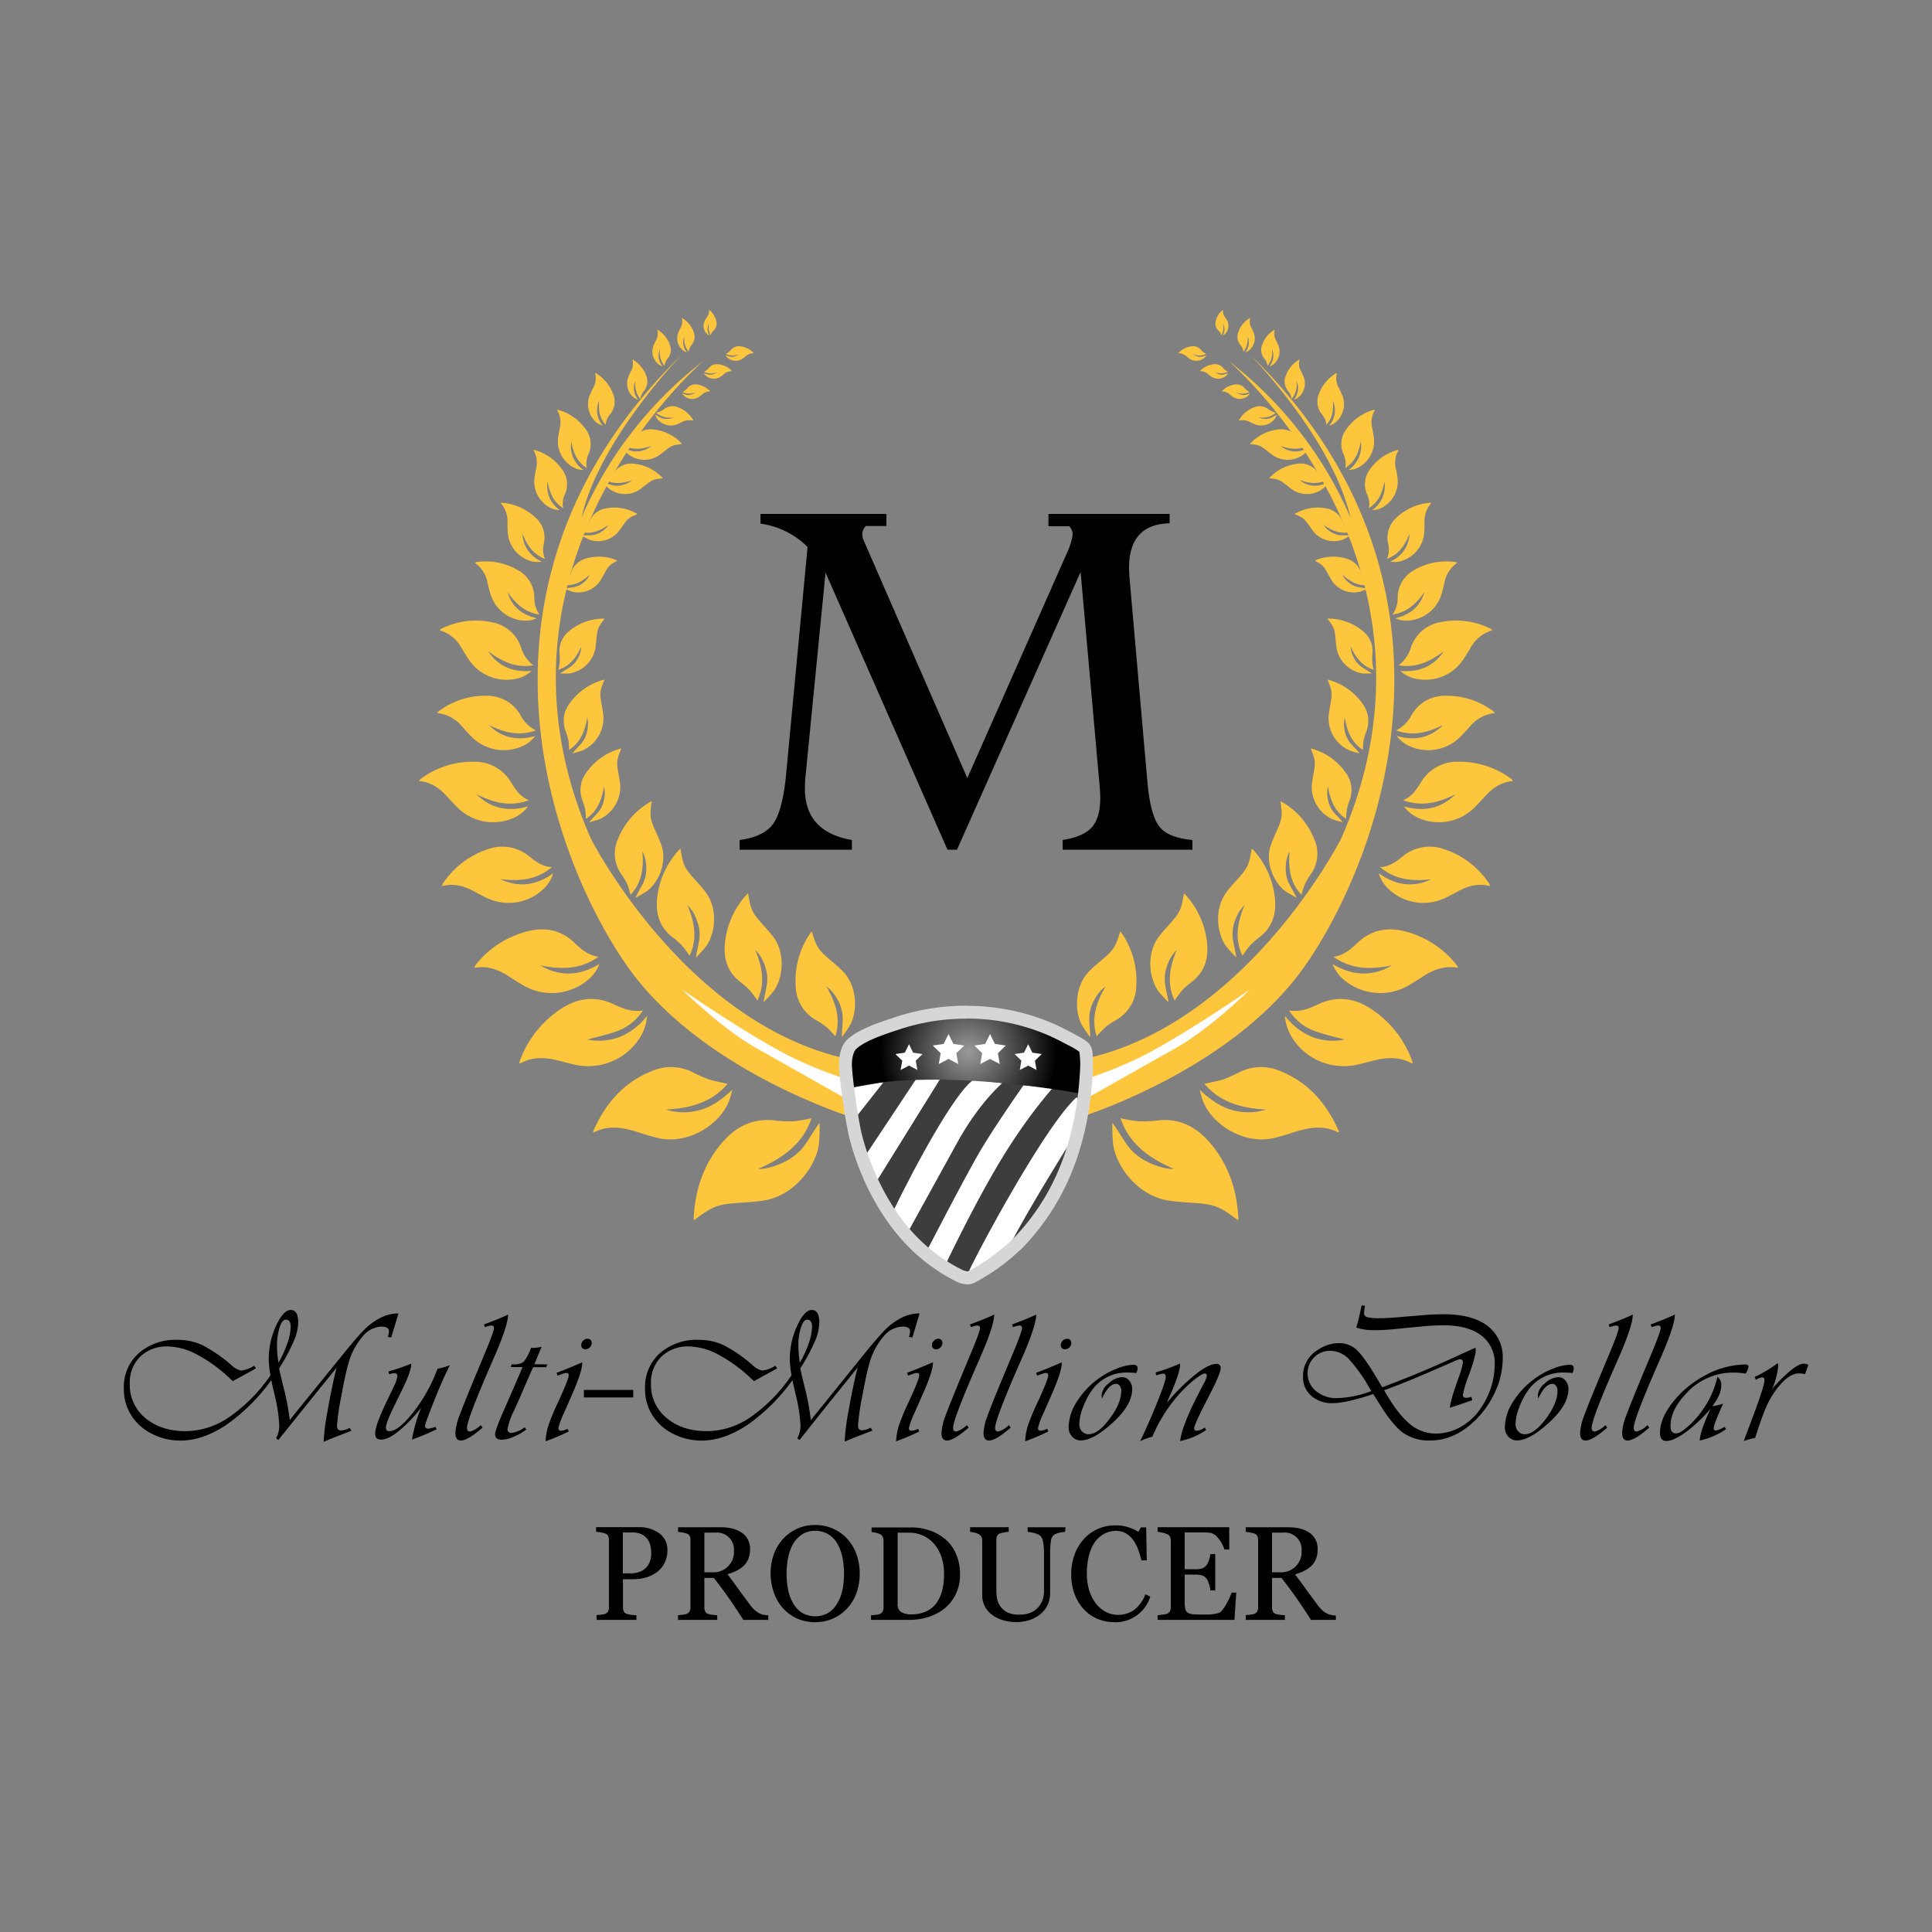 <svg id="Layer_1" data-name="Layer 1" xmlns="http://www.w3.org/2000/svg" xmlns:xlink="http://www.w3.org/1999/xlink" viewBox="0 0 500 500"><rect x="0" y="0" width="500" height="500" fill="#808080" stroke="none"/><defs><style>.cls-1{fill:#fec63c;}.cls-2{fill:#fff;}.cls-3{fill:#3d3d3d;}.cls-4{fill:url(#radial-gradient);}.cls-5{fill:#d6d6d6;}</style><radialGradient id="radial-gradient" cx="250.67" cy="272.26" r="22.94" gradientUnits="userSpaceOnUse"><stop offset="0" stop-color="#999"/><stop offset="1"/></radialGradient></defs><title>icons-15</title><path d="M172.73,401.16a7.22,7.22,0,0,1-.74,3.32,6.53,6.53,0,0,1-2,2.39,8.84,8.84,0,0,1-2.82,1.39,11.94,11.94,0,0,1-3.26.44h-2.69V416a2.61,2.61,0,0,0,.2,1,1.29,1.29,0,0,0,.8.68,4.66,4.66,0,0,0,1.07.22,12.58,12.58,0,0,0,1.41.12v1.2H154.38V418l1.18-.12a3.77,3.77,0,0,0,1.07-.22,1.47,1.47,0,0,0,.74-.64,2.28,2.28,0,0,0,.22-1.08v-17.3a3.19,3.19,0,0,0-.16-1.06,1.25,1.25,0,0,0-.8-.71,6.71,6.71,0,0,0-1.27-.31c-.43-.06-.79-.11-1.09-.13v-1.2h10.94a8.66,8.66,0,0,1,5.43,1.61A5.18,5.18,0,0,1,172.73,401.16Zm-5.14,4.09a4.36,4.36,0,0,0,.76-1.68,7.18,7.18,0,0,0,.19-1.56,8.88,8.88,0,0,0-.23-2,4.46,4.46,0,0,0-.78-1.74,4,4,0,0,0-1.56-1.23,5.66,5.66,0,0,0-2.4-.44h-2.38v10.59h1.73a6.64,6.64,0,0,0,3-.57A4.36,4.36,0,0,0,167.59,405.25Z"/><path d="M198.83,419.22h-6.46q-2.15-3.36-3.87-5.81c-1.15-1.63-2.41-3.32-3.76-5.05h-2.45V416a2.61,2.61,0,0,0,.19,1,1.24,1.24,0,0,0,.79.68,4.67,4.67,0,0,0,1.06.22,12.35,12.35,0,0,0,1.29.12v1.2H175.48V418l1.18-.12a3.77,3.77,0,0,0,1.07-.22,1.4,1.4,0,0,0,.73-.64,2.16,2.16,0,0,0,.23-1.08V398.63a2.89,2.89,0,0,0-.17-1.05,1.23,1.23,0,0,0-.79-.69,8.23,8.23,0,0,0-1.1-.28,10.75,10.75,0,0,0-1.15-.16v-1.2h11.07a13,13,0,0,1,2.85.31,7.79,7.79,0,0,1,2.42,1,4.92,4.92,0,0,1,2.29,4.39,6.66,6.66,0,0,1-.42,2.45,5.06,5.06,0,0,1-1.25,1.84,7.43,7.43,0,0,1-1.82,1.26,13.52,13.52,0,0,1-2.35.9q1.77,2.35,2.95,4t2.88,3.9a7.93,7.93,0,0,0,1.34,1.49,7.21,7.21,0,0,0,1.19.79,4.34,4.34,0,0,0,1.1.34,9.39,9.39,0,0,0,1.1.13Zm-8.89-17.86a4.37,4.37,0,0,0-4.78-4.72h-2.87v10.27h2.21a5.23,5.23,0,0,0,5.44-5.55Z"/><path d="M219.11,398.09a11.75,11.75,0,0,1,2.49,4,14.55,14.55,0,0,1,.89,5.18,14.14,14.14,0,0,1-.91,5.19,11.69,11.69,0,0,1-2.53,4,11.15,11.15,0,0,1-3.65,2.5,11.83,11.83,0,0,1-9.05-.06,11,11,0,0,1-3.64-2.61,11.87,11.87,0,0,1-2.39-4,15.12,15.12,0,0,1,0-10.22,12.08,12.08,0,0,1,2.52-4,10.86,10.86,0,0,1,3.69-2.53,11.22,11.22,0,0,1,4.4-.88,11.54,11.54,0,0,1,4.5.89A10.81,10.81,0,0,1,219.11,398.09Zm-2.51,17A11,11,0,0,0,218,411.6a21.86,21.86,0,0,0-.05-8.87,11.21,11.21,0,0,0-1.41-3.51,6.74,6.74,0,0,0-2.33-2.24,6.37,6.37,0,0,0-3.21-.8,6.12,6.12,0,0,0-3.44.93,7.28,7.28,0,0,0-2.32,2.48,12.09,12.09,0,0,0-1.26,3.48,21,21,0,0,0-.41,4.19,20.26,20.26,0,0,0,.44,4.39,11,11,0,0,0,1.38,3.48,6.93,6.93,0,0,0,2.3,2.33,6.88,6.88,0,0,0,6.57,0A6.64,6.64,0,0,0,216.6,415.08Z"/><path d="M248.45,407.38a11.54,11.54,0,0,1-1.14,5.3,11,11,0,0,1-3,3.69,13,13,0,0,1-4.18,2.14,16.27,16.27,0,0,1-4.78.71h-9.93V418a11.82,11.82,0,0,0,1.28-.09,4,4,0,0,0,1-.21,1.51,1.51,0,0,0,.73-.65,2.25,2.25,0,0,0,.23-1v-17.3a2.59,2.59,0,0,0-.2-1,1.47,1.47,0,0,0-.76-.73,5.08,5.08,0,0,0-1.14-.37,8.37,8.37,0,0,0-1-.15v-1.2H236a13.84,13.84,0,0,1,4.26.67,12.38,12.38,0,0,1,3.64,1.8,10.35,10.35,0,0,1,3.32,3.93A12.94,12.94,0,0,1,248.45,407.38Zm-4.13,0a13.82,13.82,0,0,0-.65-4.36,9.94,9.94,0,0,0-1.87-3.4,8.23,8.23,0,0,0-2.86-2.18,8.82,8.82,0,0,0-3.78-.79c-.46,0-1,0-1.56,0l-1.29,0v18.42a2.34,2.34,0,0,0,.89,2.12,5,5,0,0,0,2.75.6,8.74,8.74,0,0,0,3.75-.76,6.87,6.87,0,0,0,2.61-2.11,9.56,9.56,0,0,0,1.52-3.29A16.87,16.87,0,0,0,244.32,407.37Z"/><path d="M275.65,396.45a9.21,9.21,0,0,0-1.38.2,4.38,4.38,0,0,0-1.49.56,2.39,2.39,0,0,0-.8,1.61,17.8,17.8,0,0,0-.21,3v10.42a7,7,0,0,1-.83,3.46,7.25,7.25,0,0,1-2.18,2.42A9.32,9.32,0,0,1,266,419.4a11.12,11.12,0,0,1-2.83.39,12,12,0,0,1-3.85-.56,8.64,8.64,0,0,1-2.84-1.53,6.38,6.38,0,0,1-1.71-2.2,6.19,6.19,0,0,1-.57-2.6V398.73a2.27,2.27,0,0,0-.2-1,1.85,1.85,0,0,0-.78-.73,3.66,3.66,0,0,0-1.08-.38,7.5,7.5,0,0,0-1.08-.18v-1.2h10v1.2a8,8,0,0,0-1.19.15,7.75,7.75,0,0,0-1.06.26,1.21,1.21,0,0,0-.77.67,2.7,2.7,0,0,0-.19,1v13.23a10.35,10.35,0,0,0,.21,2,5.27,5.27,0,0,0,.84,2,5,5,0,0,0,1.79,1.52,6.81,6.81,0,0,0,3.1.59,7.39,7.39,0,0,0,3.12-.59,5.33,5.33,0,0,0,2-1.56,5.94,5.94,0,0,0,1-1.9,7.33,7.33,0,0,0,.28-2V402a14.19,14.19,0,0,0-.27-3.06,2.58,2.58,0,0,0-.79-1.56,4.65,4.65,0,0,0-1.61-.66,10,10,0,0,0-1.57-.27v-1.2h9.8Z"/><path d="M288.12,419.79a10.42,10.42,0,0,1-7.59-3.27,12,12,0,0,1-2.4-3.88,14.26,14.26,0,0,1-.89-5.17,14.64,14.64,0,0,1,.88-5.21,12,12,0,0,1,2.43-4,10.6,10.6,0,0,1,3.62-2.59,11.08,11.08,0,0,1,4.48-.91,10.63,10.63,0,0,1,3.2.44,11.8,11.8,0,0,1,2.74,1.23l.69-1.15h1.35l.15,8.55H295.4a20.12,20.12,0,0,0-.81-2.71,10.27,10.27,0,0,0-1.27-2.48,6.3,6.3,0,0,0-1.92-1.8,5,5,0,0,0-2.55-.65,6.63,6.63,0,0,0-3.05.73,7,7,0,0,0-2.43,2.15,10.57,10.57,0,0,0-1.54,3.48,18.59,18.59,0,0,0-.55,4.72,14.38,14.38,0,0,0,.58,4.21,11,11,0,0,0,1.66,3.38,8,8,0,0,0,2.56,2.24,6.61,6.61,0,0,0,3.29.82,7.28,7.28,0,0,0,2.52-.43,6.9,6.9,0,0,0,2-1.14,8.84,8.84,0,0,0,1.48-1.69,9.29,9.29,0,0,0,1.05-2.06l1.27.6a9.43,9.43,0,0,1-9.56,6.62Z"/><path d="M319.94,412.16l-.46,7.06H299.59V418c.33,0,.78-.07,1.35-.14a4.68,4.68,0,0,0,1.09-.23,1.53,1.53,0,0,0,.76-.66,2.22,2.22,0,0,0,.21-1V398.73a2.4,2.4,0,0,0-.19-1,1.44,1.44,0,0,0-.78-.7,6.52,6.52,0,0,0-1.22-.39,9.13,9.13,0,0,0-1.22-.2v-1.2h18.54V401h-1.26a7.83,7.83,0,0,0-1.47-2.73,3.6,3.6,0,0,0-2.13-1.58c-.35,0-.77-.08-1.25-.1s-1,0-1.66,0H306.6v9.52h2.7a5.49,5.49,0,0,0,1.9-.24,2.65,2.65,0,0,0,1.05-.82,4.44,4.44,0,0,0,.64-1.31,8.05,8.05,0,0,0,.34-1.55h1.27v9.4h-1.27a7.15,7.15,0,0,0-.36-1.72,4.33,4.33,0,0,0-.62-1.31,2.39,2.39,0,0,0-1.19-.86,6.4,6.4,0,0,0-1.76-.2h-2.7v7.18a7.7,7.7,0,0,0,.15,1.71,1.58,1.58,0,0,0,.59.94,2.53,2.53,0,0,0,1.2.41,19.11,19.11,0,0,0,2.16.1h1.47c.61,0,1.12,0,1.54-.07a9.53,9.53,0,0,0,1.32-.25,2,2,0,0,0,1-.48,10.41,10.41,0,0,0,1.63-2.46,15.2,15.2,0,0,0,1.09-2.42Z"/><path d="M345.73,419.22h-6.45q-2.14-3.36-3.87-5.81c-1.16-1.63-2.41-3.32-3.76-5.05H329.2V416a2.8,2.8,0,0,0,.18,1,1.29,1.29,0,0,0,.8.68,4.54,4.54,0,0,0,1.06.22,12.44,12.44,0,0,0,1.28.12v1.2H322.39V418l1.17-.12a3.86,3.86,0,0,0,1.08-.22,1.44,1.44,0,0,0,.73-.64,2.28,2.28,0,0,0,.23-1.08V398.63a3.12,3.12,0,0,0-.17-1.05,1.26,1.26,0,0,0-.79-.69,8.66,8.66,0,0,0-1.1-.28,11.1,11.1,0,0,0-1.15-.16v-1.2h11.06a13,13,0,0,1,2.86.31,7.74,7.74,0,0,1,2.41,1,5.15,5.15,0,0,1,1.68,1.76A5.3,5.3,0,0,1,341,401a6.66,6.66,0,0,1-.42,2.45,5.06,5.06,0,0,1-1.25,1.84,7.5,7.5,0,0,1-1.83,1.26,13.4,13.4,0,0,1-2.34.9q1.77,2.35,2.94,4l2.88,3.9a8.28,8.28,0,0,0,1.35,1.49,6.81,6.81,0,0,0,1.19.79,4.34,4.34,0,0,0,1.1.34,9.5,9.5,0,0,0,1.09.13Zm-8.88-17.86a4.37,4.37,0,0,0-4.78-4.72H329.2v10.27h2.21a5.25,5.25,0,0,0,5.44-5.55Z"/><path d="M103.13,339.9l-1.88,6.24-.88-.14.12-.45a3.93,3.93,0,0,0,.17-1q0-1.23-2-1.23A6.68,6.68,0,0,0,93.75,346a18,18,0,0,0-3.62,7q-.73,2.49-1.83,8.48a59.58,59.58,0,0,0-1.09,7.51c0,.81.36,1.22,1.09,1.22a6,6,0,0,0,2.21-.67l.43.74c-.7.28-1.92.76-3.66,1.42-1.33.51-2.5,1-3.52,1.45a56.29,56.29,0,0,1,1-7.92q1-5.79,2.34-11.28L86.26,355c-.7.89-1.78,2.23-3.24,4l-5.18,6.44L72.57,372l-.52.67-.6-.43a6.91,6.91,0,0,0,.83-3.21,41.05,41.05,0,0,0-1.23-8.1l-.74-3.21s0-.21-.12-.52a49,49,0,0,1-11.71,11.62q-6.06,4-11.81,4a16.09,16.09,0,0,1-7.12-1.64,13.48,13.48,0,0,1-5.29-4.45,12.69,12.69,0,0,1-2.21-7.46,11.62,11.62,0,0,1,3.84-9.05,14.39,14.39,0,0,1,10-3.47,15.12,15.12,0,0,1,6.46,1.35,39.33,39.33,0,0,1,7.51,5.16,5.05,5.05,0,0,0,2.59,1.45,8.38,8.38,0,0,0,3.33-1.28l.47.71-6,3.3-.62-.57a38.79,38.79,0,0,0-8.5-6.24,16.85,16.85,0,0,0-7.68-2.17,9.77,9.77,0,0,0-7.16,2.64,9.35,9.35,0,0,0-2.7,7,11,11,0,0,0,4,8.87q4.05,3.42,10.54,3.41a20.1,20.1,0,0,0,11.23-3.67A41.6,41.6,0,0,0,70,355.93a25.63,25.63,0,0,1-.45-4.3,20.44,20.44,0,0,1,1.87-8.46c1.26-2.77,2.53-4.15,3.83-4.15s1.93,1.09,1.93,3.28A12.87,12.87,0,0,1,76,347.15a51.6,51.6,0,0,1-3.77,7c.17.84.52,2.28,1,4.32A64.8,64.8,0,0,1,75,367.53l.76-1,1.57-1.93L88.44,350.9q3.94-4.87,5.69-6.64a16.82,16.82,0,0,1,3.75-2.89A10.66,10.66,0,0,1,103.13,339.9ZM72.07,352.66a28.31,28.31,0,0,0,2.29-5,13.93,13.93,0,0,0,.87-4.3q0-1.83-1.26-1.83c-.63,0-1.17.67-1.61,2a15.22,15.22,0,0,0-.67,4.83A29.87,29.87,0,0,0,72.07,352.66Z"/><path d="M116.46,353.27q-1.67,3.19-4,9T110,369c0,.49.26.73.81.73a5.72,5.72,0,0,0,1.88-.47l.31.64a60.51,60.51,0,0,1-5.73,2.42l-.64.24a38.93,38.93,0,0,1,2.37-8.27,37.64,37.64,0,0,1-5.81,6.07c-1.83,1.47-3.33,2.2-4.52,2.2s-1.57-.55-1.57-1.64q0-2,2.92-8.1l1.9-4a8.54,8.54,0,0,0,.93-2.67q0-.78-.81-.78a5.62,5.62,0,0,0-1.33.29l-.19-.72.38-.12a48.86,48.86,0,0,0,5.54-1.92q0,1.9-2.12,6.25l-2.06,4.23c-1.59,3.25-2.38,5.23-2.38,6s.3,1,.9,1c1.54,0,3.57-1.6,6.11-4.81a41.09,41.09,0,0,0,6.06-10.61l.31-.76A12,12,0,0,0,116.46,353.27Z"/><path d="M131.49,340.2q0,2.91-3.85,11.62Q121,367,120.85,369.46c0,.71.25,1.05.85,1a5.91,5.91,0,0,0,2.45-1.4l.29-.22.45.62q-3.83,3.34-5.61,3.35c-1,0-1.42-.67-1.42-2a13.88,13.88,0,0,1,1-4.32q1-2.77,4.72-11.72l2.26-5.41q2-4.87,2-5.68c0-.43-.25-.64-.74-.64a6.44,6.44,0,0,0-1.26.3,2,2,0,0,1-.35.12l-.24-.69.36-.14Q129.74,341.09,131.49,340.2Z"/><path d="M141.66,353.11l-.31.71H138l-.19.4c-.3.64-1.11,2.49-2.45,5.56-.53,1.26-1.29,3-2.28,5.18a17.91,17.91,0,0,0-1.73,4.88.91.91,0,0,0,1,1,6.93,6.93,0,0,0,3.45-1.48l.38.62a14.51,14.51,0,0,1-3.26,1.86,8.39,8.39,0,0,1-3,.76c-1.19,0-1.79-.47-1.79-1.41q0-1,2-5.6l2.47-5.64q2.07-4.77,2.4-5.6l.24-.55h-3.11l.33-.71h.31a4.24,4.24,0,0,0,2.74-.64,12.21,12.21,0,0,0,1.92-3.62l.47,0a9.16,9.16,0,0,0,2.26-.29c-.18.46-.49,1.21-.93,2.26l-.71,1.71-.24.55Z"/><path d="M150.67,352.56v.26c0,1.49-1,4.44-2.95,8.84l-1.76,4a19.56,19.56,0,0,0-1.45,3.92q0,.75.81.69a5.07,5.07,0,0,0,1.57-.5l.31.69a59.32,59.32,0,0,1-6,2.55,16.12,16.12,0,0,1,.73-4.13,64.93,64.93,0,0,1,2.62-6.26c1.71-3.74,2.58-5.92,2.62-6.56s-.18-.73-.62-.73a2.66,2.66,0,0,0-.81.16l-1,.36-.45.17-.24-.76.5-.17q2.64-1,5.37-2.19Zm1.37-6.08a1,1,0,0,1,1.1,1.09,1.61,1.61,0,0,1-.49,1.12,1.52,1.52,0,0,1-1.11.5,1,1,0,0,1-1.11-1.1,1.56,1.56,0,0,1,.48-1.11A1.53,1.53,0,0,1,152,346.48Z"/><path d="M238,339.9l-1.88,6.24-.88-.14.12-.45a3.93,3.93,0,0,0,.17-1c0-.82-.66-1.23-2-1.23a6.67,6.67,0,0,0-4.93,2.63,18,18,0,0,0-3.63,7q-.73,2.49-1.83,8.48a59.58,59.58,0,0,0-1.09,7.51c0,.81.36,1.22,1.09,1.22a6,6,0,0,0,2.21-.67l.43.74c-.7.28-1.92.76-3.66,1.42-1.33.51-2.5,1-3.52,1.45a56.29,56.29,0,0,1,1-7.92q1-5.79,2.34-11.28l-.85,1.07c-.7.89-1.78,2.23-3.23,4l-5.18,6.44L207.45,372l-.52.67-.6-.43a6.93,6.93,0,0,0,.84-3.21,41.25,41.25,0,0,0-1.24-8.1l-.74-3.21s-.05-.21-.12-.52a49,49,0,0,1-11.71,11.62q-6.06,4-11.81,4a16.09,16.09,0,0,1-7.12-1.64,13.38,13.38,0,0,1-5.28-4.45,12.62,12.62,0,0,1-2.21-7.46,11.61,11.61,0,0,1,3.83-9.05,14.39,14.39,0,0,1,10-3.47,15.09,15.09,0,0,1,6.46,1.35,39,39,0,0,1,7.51,5.16,5.05,5.05,0,0,0,2.59,1.45,8.38,8.38,0,0,0,3.33-1.28l.47.71-6,3.3-.62-.57a38.56,38.56,0,0,0-8.5-6.24,16.85,16.85,0,0,0-7.68-2.17,9.79,9.79,0,0,0-7.16,2.64,9.35,9.35,0,0,0-2.7,7,11,11,0,0,0,4.05,8.87q4,3.42,10.54,3.41a20.08,20.08,0,0,0,11.23-3.67,41.6,41.6,0,0,0,10.56-10.78,25.63,25.63,0,0,1-.45-4.3,20.46,20.46,0,0,1,1.88-8.46q1.88-4.16,3.82-4.15c1.29,0,1.93,1.09,1.93,3.28a12.84,12.84,0,0,1-1.14,4.85,50.74,50.74,0,0,1-3.78,7c.17.84.52,2.28,1,4.32a63.38,63.38,0,0,1,1.74,9.08l.76-1,1.57-1.93,11.09-13.73q3.94-4.87,5.7-6.64a16.55,16.55,0,0,1,3.74-2.89A10.72,10.72,0,0,1,238,339.9ZM207,352.66a28.36,28.36,0,0,0,2.3-5,14.18,14.18,0,0,0,.86-4.3q0-1.83-1.26-1.83c-.63,0-1.17.67-1.61,2a15.22,15.22,0,0,0-.67,4.83A29.87,29.87,0,0,0,207,352.66Z"/><path d="M241.43,352.56v.26q0,2.24-3,8.84l-1.76,4a20.28,20.28,0,0,0-1.45,3.92q0,.75.81.69a5.07,5.07,0,0,0,1.57-.5l.31.69a59.32,59.32,0,0,1-6,2.55,16.56,16.56,0,0,1,.73-4.13,63.14,63.14,0,0,1,2.63-6.26c1.71-3.74,2.58-5.92,2.61-6.56s-.18-.73-.62-.73a2.77,2.77,0,0,0-.81.16l-1,.36a4.57,4.57,0,0,0-.46.17l-.23-.76.5-.17q2.63-1,5.37-2.19Zm1.38-6.08a1,1,0,0,1,1.09,1.09,1.57,1.57,0,0,1-.49,1.12,1.5,1.5,0,0,1-1.1.5,1,1,0,0,1-1.12-1.1,1.53,1.53,0,0,1,.49-1.11A1.5,1.5,0,0,1,242.81,346.48Z"/><path d="M257.3,340.2q0,2.91-3.85,11.62-6.67,15.19-6.8,17.64c0,.71.26,1.05.86,1a6,6,0,0,0,2.45-1.4l.28-.22.45.62q-3.83,3.34-5.6,3.35c-1,0-1.43-.67-1.43-2a14,14,0,0,1,1-4.32q1-2.77,4.71-11.72l2.26-5.41q2-4.87,2-5.68c0-.43-.24-.64-.73-.64a6.13,6.13,0,0,0-1.26.3,1.86,1.86,0,0,1-.36.12l-.24-.69.36-.14Q255.54,341.09,257.3,340.2Z"/><path d="M268.18,340.2q0,2.91-3.85,11.62-6.68,15.19-6.8,17.64c0,.71.26,1.05.86,1a6,6,0,0,0,2.45-1.4l.28-.22.45.62q-3.82,3.34-5.6,3.35c-.95,0-1.43-.67-1.43-2a14,14,0,0,1,1-4.32c.65-1.85,2.23-5.76,4.71-11.72l2.26-5.41q2-4.87,2-5.68c0-.43-.24-.64-.73-.64a6.13,6.13,0,0,0-1.26.3,1.86,1.86,0,0,1-.36.12l-.24-.69.36-.14Q266.42,341.09,268.18,340.2Z"/><path d="M274.78,352.56v.26q0,2.24-2.94,8.84l-1.76,4a18.88,18.88,0,0,0-1.45,3.92q0,.75.81.69a5,5,0,0,0,1.56-.5l.31.69a58.36,58.36,0,0,1-6,2.55,16.57,16.57,0,0,1,.72-4.13,65.75,65.75,0,0,1,2.63-6.26c1.71-3.74,2.58-5.92,2.61-6.56s-.17-.73-.61-.73a2.66,2.66,0,0,0-.81.16l-1,.36-.45.17-.24-.76.5-.17q2.64-1,5.37-2.19Zm1.38-6.08a1,1,0,0,1,1.09,1.09,1.6,1.6,0,0,1-.48,1.12,1.54,1.54,0,0,1-1.11.5,1,1,0,0,1-1.12-1.1A1.57,1.57,0,0,1,275,347,1.51,1.51,0,0,1,276.16,346.48Z"/><path d="M294.1,355.34c-.84-.08-1.54-.12-2.09-.12a10.94,10.94,0,0,0-9.58,4.8,19.57,19.57,0,0,0-2.21,4.36,12.51,12.51,0,0,0-.9,4.13,2.71,2.71,0,0,0,.68,1.91,2.21,2.21,0,0,0,1.72.75c1.65,0,3.47-1.33,5.46-4s3-5.07,3-7.27a2,2,0,0,0-.39-1.25,1.18,1.18,0,0,0-.94-.51q-1.91,0-3.64,3.8a3.45,3.45,0,0,1-.12-.83,4.41,4.41,0,0,1,1.83-3.09,5.4,5.4,0,0,1,3.47-1.62,2.36,2.36,0,0,1,1.86.9,3.24,3.24,0,0,1,.76,2.17q0,4.31-5.49,9.12-4.71,4.19-7.82,4.19a2.94,2.94,0,0,1-2.25-1,3.5,3.5,0,0,1-.89-2.45,12.71,12.71,0,0,1,2.27-6.8,21.47,21.47,0,0,1,6-6.12,20.61,20.61,0,0,1,4.45-2.31,12.16,12.16,0,0,1,4.1-.9q1,0,1.05.93A4.07,4.07,0,0,1,294.1,355.34Z"/><path d="M311.77,369.43l.39.64a17.58,17.58,0,0,1-6.75,2.86Q305.9,369,310,361l1.54-2.95a6.36,6.36,0,0,0,.79-1.95c0-.42-.18-.64-.53-.64s-1.42.56-2.79,1.67a34.2,34.2,0,0,0-4,3.85,39.82,39.82,0,0,0-6.78,10.83,22.57,22.57,0,0,0-3.16,1.14q2.19-4.47,4.41-10t2.22-6.59c0-.57-.23-.86-.69-.86a7.24,7.24,0,0,0-1.54.36l-.26.07-.14-.76a46.5,46.5,0,0,0,6-2.14l.31-.14a3.31,3.31,0,0,1,0,.43q0,2.11-3.11,9L302,363l.4-.46a54,54,0,0,1,7.19-7q3.28-2.56,5.15-2.56a1,1,0,0,1,1.16,1.19c0,.82-1,3.26-3.11,7.3q-3.74,7.22-3.73,8.12c0,.46.21.69.64.69a4.13,4.13,0,0,0,2-.78Z"/><path d="M352.4,337.83l.86.12a13.57,13.57,0,0,0-.24,1.95q0,.71.87,1a14.6,14.6,0,0,0,3.31.25q1.67,0,4.59-.24l6.06-.52c2.11-.18,4-.26,5.77-.26q7.42,0,11.35,3a10.1,10.1,0,0,1,3.93,8.56,20.47,20.47,0,0,1-1.93,8.44,24.14,24.14,0,0,1-5.22,7.48q-5.34,5.19-11.67,5.19a11.6,11.6,0,0,1-6.81-1.89q-2.68-1.89-5.9-7l-1.76-2.78-.21-.35-.48.16q-6.71,2.19-10,2.19a8.07,8.07,0,0,1-5.58-1.9,6.4,6.4,0,0,1-2.12-5,7.8,7.8,0,0,1,3.9-6.92,9.87,9.87,0,0,1,5.44-1.71,6.6,6.6,0,0,1,4.88,2.08c1.37,1.39,3.37,4.34,6,8.88l.29.47.87-.33q8.81-3.33,17.07-7.11l5.41-2.47.74-.33a2.42,2.42,0,0,1,.1.62q0,1.56-1.74,6.39a27.55,27.55,0,0,0-1.59,5.25c0,.48.3.71.9.71a4.51,4.51,0,0,0,1.29-.26l.26.86-.55.19c-1.3.47-2.84,1-4.63,1.57l-.62.21a8.26,8.26,0,0,1,.21-1.31l.19-.81c.22-.91.79-2.69,1.71-5.32a25.26,25.26,0,0,0,1.26-4.2c0-.61-.23-.91-.71-.91a4.52,4.52,0,0,0-1.5.48l-1.73.76-5.35,2.33q-5.7,2.46-10.57,4.25l-.55.19q3.41,6,6.51,8.61a10.52,10.52,0,0,0,6.92,2.61,13,13,0,0,0,6.57-1.83,15.13,15.13,0,0,0,5.19-5,20.08,20.08,0,0,0,3.44-11,8.93,8.93,0,0,0-3.44-7.54q-3.45-2.66-9.84-2.65c-1.52,0-3.34.09-5.46.28l-8.15.79c-1.4.12-2.84.19-4.33.19a13.69,13.69,0,0,1-4.59-.67l.12-.45c.24-.85.45-1.65.62-2.4l.55-2.54ZM354.9,360l-.55-.9a39.63,39.63,0,0,0-5.51-7.63,6.77,6.77,0,0,0-4.75-1.88,5.77,5.77,0,0,0-5.68,5.71,5.88,5.88,0,0,0,2.15,4.69,8.06,8.06,0,0,0,5.45,1.84A26.81,26.81,0,0,0,354.9,360Z"/><path d="M407,355.34c-.84-.08-1.54-.12-2.09-.12a10.94,10.94,0,0,0-9.58,4.8,19.57,19.57,0,0,0-2.21,4.36,12.51,12.51,0,0,0-.9,4.13,2.71,2.71,0,0,0,.68,1.91,2.21,2.21,0,0,0,1.72.75c1.65,0,3.47-1.33,5.46-4s3-5.07,3-7.27a2,2,0,0,0-.39-1.25,1.18,1.18,0,0,0-.94-.51q-1.9,0-3.64,3.8a3.45,3.45,0,0,1-.12-.83,4.41,4.41,0,0,1,1.83-3.09,5.4,5.4,0,0,1,3.47-1.62,2.36,2.36,0,0,1,1.86.9,3.24,3.24,0,0,1,.76,2.17q0,4.31-5.49,9.12-4.71,4.19-7.82,4.19a2.94,2.94,0,0,1-2.25-1,3.5,3.5,0,0,1-.89-2.45,12.71,12.71,0,0,1,2.27-6.8,21.47,21.47,0,0,1,6-6.12,20.61,20.61,0,0,1,4.45-2.31,12.16,12.16,0,0,1,4.1-.9q1,0,1,.93A4.07,4.07,0,0,1,407,355.34Z"/><path d="M422.57,340.2q0,2.91-3.85,11.62Q412,367,411.92,369.46c0,.71.26,1.05.86,1a5.89,5.89,0,0,0,2.44-1.4l.29-.22.45.62q-3.82,3.34-5.61,3.35c-1,0-1.42-.67-1.42-2a14.18,14.18,0,0,1,1-4.32q1-2.77,4.72-11.72l2.26-5.41q2-4.87,2-5.68c0-.43-.24-.64-.73-.64a6.13,6.13,0,0,0-1.26.3,1.86,1.86,0,0,1-.36.12l-.24-.69.36-.14C419.44,341.61,421.39,340.79,422.57,340.2Z"/><path d="M433.45,340.2q0,2.91-3.85,11.62-6.68,15.19-6.8,17.64c0,.71.26,1.05.86,1a6,6,0,0,0,2.45-1.4l.28-.22.45.62q-3.82,3.34-5.61,3.35c-1,0-1.42-.67-1.42-2a14.18,14.18,0,0,1,1-4.32q1-2.77,4.72-11.72l2.26-5.41q2-4.87,2-5.68c0-.43-.24-.64-.73-.64a6.13,6.13,0,0,0-1.26.3,1.86,1.86,0,0,1-.36.12l-.24-.69.36-.14Q431.69,341.09,433.45,340.2Z"/><path d="M446.28,369.24l.42.62a18.91,18.91,0,0,1-6.82,2.95c.08-1.6,1-4.36,2.83-8.27a36.48,36.48,0,0,1-6.31,6q-3.24,2.39-5.14,2.38c-1.11,0-1.66-.7-1.66-2.11,0-2.4,1.06-5,3.2-7.76a25.84,25.84,0,0,1,8.06-6.86,22.11,22.11,0,0,1,10.88-3.06c.51,0,.76.19.76.57a4.92,4.92,0,0,1-.71,1.8,18,18,0,0,0-3.14-.28,16.45,16.45,0,0,0-12.47,5.63q-3.85,4.14-3.85,8.2c0,1.27.47,1.9,1.4,1.9s1.93-.69,3.42-2.06a24.45,24.45,0,0,0,4-4.76,23.5,23.5,0,0,0,3.31-7.8,2.47,2.47,0,0,1,1,2.29q0,2.29-2.33,5.3a12.91,12.91,0,0,0,2.83-.67l-.19.4q-2.26,5.07-2.26,5.92c0,.46.21.67.64.64A6.36,6.36,0,0,0,446.28,369.24Z"/><path d="M468,353.23l-.86,2.4a7.58,7.58,0,0,0-1.59-.19c-1.84,0-3.8,1.41-5.9,4.23a24.25,24.25,0,0,0-2.53,4.39c-.7,1.59-1.58,4-2.62,7.25l-.26.81a26,26,0,0,0-2.95.81l.26-.72,2.09-5.56q3-8,3-9.46c0-.49-.21-.73-.64-.73a4.91,4.91,0,0,0-1.59.64l-.31-.74a35.39,35.39,0,0,0,6-3.59,3.35,3.35,0,0,1,.1.79,20.35,20.35,0,0,1-1.64,6.11L459,359q5.53-6.08,7.84-6.08A2.36,2.36,0,0,1,468,353.23Z"/><rect x="151.11" y="359.71" width="12.77" height="1.95"/><path class="cls-1" d="M290,289.4c2.23,6.73,7.54,10.4,13.78,13.1-1.34.18-4.33-.58-6.57-1.7a14.05,14.05,0,0,1-5.39-4.32c-1.33-1.87-2.46-3.89-3.93-5.9a50.11,50.11,0,0,0,.17,5.49c.84,6.1,6.67,13.56,14.53,14.66,1.72.24,3.46.39,5.2.5,6.59.44,7.49.75,12.63,4.58,0-.19.06-.33.06-.47-.35-7.34-2.53-14-7.38-19.64-3.51-4.09-7.86-6.32-13.41-5.75a30.85,30.85,0,0,1-5,.25A39.5,39.5,0,0,1,290,289.4Z"/><path class="cls-1" d="M283.82,268.19c-1.51-4.66-.05-8.87,2.32-12.93a10.08,10.08,0,0,0-3,3.64,9.62,9.62,0,0,0-1.24,4.61c0,1.59.22,3.17.23,4.89a34.72,34.72,0,0,1-2.15-3.13c-2-3.73-1.84-10.28,2.09-14.1.86-.84,1.77-1.64,2.69-2.41,3.49-2.94,3.86-3.48,5.16-7.72a2.19,2.19,0,0,1,.22.24,21.69,21.69,0,0,1,3.93,13.95,10.28,10.28,0,0,1-5.12,8.69,21.35,21.35,0,0,0-2.87,1.91A28.66,28.66,0,0,0,283.82,268.19Z"/><path class="cls-1" d="M304,258.94c-2.13-4.41-1.26-8.78.55-13.12a10,10,0,0,0-2.45,4,9.72,9.72,0,0,0-.6,4.74c.24,1.56.65,3.11.89,4.81a35.52,35.52,0,0,1-2.56-2.8c-2.51-3.43-3.21-9.94.17-14.26.74-.95,1.53-1.86,2.34-2.76,3.06-3.38,3.35-4,4.06-8.34a2.17,2.17,0,0,1,.26.2,21.77,21.77,0,0,1,5.78,13.3c.22,3.72-.86,6.92-3.89,9.3a21.76,21.76,0,0,0-2.6,2.28A27.5,27.5,0,0,0,304,258.94Z"/><path class="cls-1" d="M321.55,247.35c-2.13-4.42-1.26-8.79.55-13.13a10.07,10.07,0,0,0-2.45,4,9.75,9.75,0,0,0-.6,4.74c.24,1.57.65,3.11.89,4.82a37.52,37.52,0,0,1-2.56-2.81c-2.51-3.43-3.21-9.94.17-14.26.74-1,1.53-1.86,2.34-2.75,3.06-3.39,3.35-4,4.06-8.35.11.09.19.14.26.21A21.75,21.75,0,0,1,330,233.11c.22,3.73-.86,6.92-3.89,9.31a21.68,21.68,0,0,0-2.6,2.27A27.66,27.66,0,0,0,321.55,247.35Z"/><path class="cls-1" d="M336.82,231.57c-3-3.16-3.43-7.09-3.07-11.25a9,9,0,0,0-1,4,8.72,8.72,0,0,0,.77,4.17c.63,1.27,1.39,2.46,2.05,3.84a31.22,31.22,0,0,1-2.92-1.69c-3-2.22-5.39-7.54-3.7-12.11.37-1,.8-2,1.24-3,1.68-3.69,1.77-4.26,1.19-8.15a2,2,0,0,1,.27.1,19.29,19.29,0,0,1,8.48,9.69,9.15,9.15,0,0,1-.79,8.92,19.09,19.09,0,0,0-1.58,2.63A24.32,24.32,0,0,0,336.82,231.57Z"/><path class="cls-1" d="M348.37,211.9c-3-1.92-4.15-5-4.69-8.36a7.35,7.35,0,0,0,0,3.42,7.26,7.26,0,0,0,1.44,3.18c.75.88,1.6,1.68,2.4,2.65a26.18,26.18,0,0,1-2.66-.76,9.22,9.22,0,0,1-5.37-8.93c.1-.87.24-1.74.4-2.61.61-3.27.57-3.75-.67-6.74a1.42,1.42,0,0,1,.24,0,15.84,15.84,0,0,1,8.69,6.05,7.49,7.49,0,0,1,1.14,7.27,15.9,15.9,0,0,0-.73,2.41A18.19,18.19,0,0,0,348.37,211.9Z"/><path class="cls-1" d="M352.73,194.08c-3-1.93-4.15-5-4.7-8.37a7.56,7.56,0,0,0,0,3.43,7.06,7.06,0,0,0,1.44,3.17c.75.89,1.6,1.69,2.4,2.66a23.87,23.87,0,0,1-2.66-.77,9.2,9.2,0,0,1-5.37-8.92c.1-.88.24-1.75.4-2.61.61-3.28.57-3.75-.67-6.74a1.17,1.17,0,0,1,.23,0,15.8,15.8,0,0,1,8.69,6,7.5,7.5,0,0,1,1.15,7.27,15.94,15.94,0,0,0-.74,2.41A20.47,20.47,0,0,0,352.73,194.08Z"/><path class="cls-1" d="M355.51,173.34c-3-.93-4.69-3.25-5.95-6a6.56,6.56,0,0,0,.82,2.9,6.32,6.32,0,0,0,2,2.35c.84.57,1.75,1.05,2.66,1.69-.82,0-1.64.07-2.44,0a8.11,8.11,0,0,1-6.65-6.31c-.13-.77-.21-1.54-.28-2.31-.26-2.92-.4-3.32-2.15-5.56l.2,0a13.91,13.91,0,0,1,8.8,3.08,6.62,6.62,0,0,1,2.68,5.9,13.76,13.76,0,0,0-.06,2.22A18.09,18.09,0,0,0,355.51,173.34Z"/><path class="cls-1" d="M354,151.42c-2.65.27-4.71-1-6.59-2.7a5.54,5.54,0,0,0,1.58,2,5.31,5.31,0,0,0,2.31,1.18c.84.17,1.7.25,2.62.44a18.09,18.09,0,0,1-1.9.78,6.82,6.82,0,0,1-7.24-2.71c-.35-.55-.67-1.13-1-1.7-1.16-2.19-1.4-2.45-3.5-3.62l.15-.09a11.81,11.81,0,0,1,7.84-.49,5.58,5.58,0,0,1,4,3.7,12.56,12.56,0,0,0,.68,1.74A14.92,14.92,0,0,0,354,151.42Z"/><path class="cls-1" d="M349.4,137.71c-2.59.59-4.79-.4-6.87-1.89a5.41,5.41,0,0,0,1.82,1.78,5.32,5.32,0,0,0,2.43.9c.85.06,1.72,0,2.65.11a18.77,18.77,0,0,1-1.8,1,6.84,6.84,0,0,1-7.51-1.82c-.41-.51-.79-1-1.16-1.57-1.42-2-1.69-2.26-3.92-3.17l.14-.11a11.78,11.78,0,0,1,7.73-1.43,5.6,5.6,0,0,1,4.44,3.19,11.88,11.88,0,0,0,.88,1.65A15.88,15.88,0,0,0,349.4,137.71Z"/><path class="cls-1" d="M343.55,124.11c-2.31,1.31-4.71,1-7.12.17a5.52,5.52,0,0,0,2.25,1.18,5.3,5.3,0,0,0,2.59.16c.84-.19,1.65-.46,2.57-.65a18.2,18.2,0,0,1-1.43,1.48,6.83,6.83,0,0,1-7.72.41c-.54-.37-1.06-.76-1.57-1.17-1.94-1.54-2.26-1.68-4.65-1.91a.85.85,0,0,1,.1-.14,11.7,11.7,0,0,1,7-3.59,5.56,5.56,0,0,1,5.16,1.78,11.84,11.84,0,0,0,1.33,1.32A14.81,14.81,0,0,0,343.55,124.11Z"/><path class="cls-1" d="M338.55,115.25c-2.31,1.3-4.71,1-7.12.16a5.52,5.52,0,0,0,2.25,1.18,5.3,5.3,0,0,0,2.59.16c.84-.18,1.65-.46,2.57-.65a16.7,16.7,0,0,1-1.43,1.48,6.84,6.84,0,0,1-7.72.42c-.54-.37-1.06-.77-1.57-1.17-1.94-1.54-2.26-1.68-4.65-1.91a1,1,0,0,1,.1-.15,11.76,11.76,0,0,1,7-3.59,5.56,5.56,0,0,1,5.16,1.78,11.05,11.05,0,0,0,1.33,1.32A14.87,14.87,0,0,0,338.55,115.25Z"/><path class="cls-1" d="M330.2,106.82a5.43,5.43,0,0,1-4.5,1.18,3.61,3.61,0,0,0,1.61.41,3.56,3.56,0,0,0,1.67-.29c.5-.24,1-.54,1.54-.8a12.22,12.22,0,0,1-.69,1.16A4.46,4.46,0,0,1,325,109.9c-.4-.15-.79-.33-1.18-.51a4.2,4.2,0,0,0-3.25-.51,1.17,1.17,0,0,1,.05-.11,7.73,7.73,0,0,1,3.9-3.34,3.66,3.66,0,0,1,3.56.36,8.08,8.08,0,0,0,1,.64A8.9,8.9,0,0,0,330.2,106.82Z"/><path class="cls-1" d="M323.37,101.45a4,4,0,0,1-3.39.08,2.64,2.64,0,0,0,1.08.56,2.44,2.44,0,0,0,1.23.08c.4-.09.79-.22,1.22-.31a7.6,7.6,0,0,1-.68.71,3.25,3.25,0,0,1-3.67.19,8.12,8.12,0,0,1-.75-.56,3,3,0,0,0-2.22-.9l.05-.07a5.57,5.57,0,0,1,3.33-1.71,2.64,2.64,0,0,1,2.46.85,5.26,5.26,0,0,0,.63.62A5.09,5.09,0,0,0,323.37,101.45Z"/><path class="cls-1" d="M317.78,96.21a4,4,0,0,1-3.39.08,2.53,2.53,0,0,0,1.07.56,2.45,2.45,0,0,0,1.23.08c.4-.09.79-.22,1.22-.31a7.6,7.6,0,0,1-.68.71,3.25,3.25,0,0,1-3.67.19,8.12,8.12,0,0,1-.75-.56,3,3,0,0,0-2.21-.9.43.43,0,0,1,0-.07A5.57,5.57,0,0,1,314,94.28a2.63,2.63,0,0,1,2.46.85,5.26,5.26,0,0,0,.63.62A5.21,5.21,0,0,0,317.78,96.21Z"/><path class="cls-1" d="M312.15,91.58a4,4,0,0,1-3.39.08,2.64,2.64,0,0,0,1.07.56,2.57,2.57,0,0,0,1.23.08c.4-.09.79-.22,1.22-.31a9,9,0,0,1-.68.7,3.25,3.25,0,0,1-3.67.2c-.26-.18-.5-.37-.75-.56a3,3,0,0,0-2.21-.91l0-.07a5.66,5.66,0,0,1,3.33-1.71,2.65,2.65,0,0,1,2.46.85,6.24,6.24,0,0,0,.63.63A8.12,8.12,0,0,0,312.15,91.58Z"/><path class="cls-1" d="M311.72,280.5c4.11,4.89,9.78,6.33,16,6.65a15.56,15.56,0,0,1-9.26,0c-3.11-.95-5.58-2.91-8-5.11.25.87.46,1.76.76,2.62,2.3,6.42,10.9,11.77,18.68,9.81q2.37-.6,4.69-1.36c3.94-1.29,7.88-2.09,11.82,0,.06-.17.12-.25.1-.3-3.15-7.2-7.95-12.8-15.44-15.72a12.46,12.46,0,0,0-10.16.32,43.18,43.18,0,0,1-4.23,1.91C315.07,279.81,313.44,280.08,311.72,280.5Z"/><path class="cls-1" d="M332.53,262.88a12.43,12.43,0,0,0,2.08,6,15.81,15.81,0,0,0,16.17,6.75c1.63-.34,3.24-.78,4.85-1.19,3.36-.85,6.67-1,9.93.87a2.51,2.51,0,0,0-.05-.63A27.22,27.22,0,0,0,354.68,261c-4.24-2.7-8.66-3.33-13.37-1.16-2.32,1.07-4.67,2.17-7.7,1.65a13.19,13.19,0,0,0,6.62,5.34c2.6.95,5.32,1.53,7.77,2.21a15.29,15.29,0,0,1-8.33-.65A17.19,17.19,0,0,1,332.53,262.88Z"/><path class="cls-1" d="M356.82,226a9.18,9.18,0,0,0,2.56,4.09,13.07,13.07,0,0,0,14.35,2.43c1.25-.58,2.47-1.23,3.69-1.88,2.54-1.36,5.18-2.14,8.21-1.3a3.51,3.51,0,0,0-.23-.65A22.28,22.28,0,0,0,374,219.86,11,11,0,0,0,363,221.65c-1.63,1.31-3.32,2.61-5.82,2.77,4.07,3.42,8.58,3.65,13.28,3.12C365.64,229.81,361.13,229.11,356.82,226Z"/><path class="cls-1" d="M363.34,208.7a9.23,9.23,0,0,0,3.79,3,13.08,13.08,0,0,0,14.32-2.57c1-1,1.92-2,2.85-3,1.93-2.14,4.14-3.76,7.28-4a3.66,3.66,0,0,0-.44-.53,22.27,22.27,0,0,0-13.76-4.46,10.91,10.91,0,0,0-9.69,5.39c-1.09,1.78-2.25,3.58-4.55,4.57,5,1.84,9.32.54,13.56-1.56C372.92,209.28,368.44,210.16,363.34,208.7Z"/><path class="cls-1" d="M361.5,190.47a8.19,8.19,0,0,0,3.4,2.68,11.74,11.74,0,0,0,12.87-2.3c.88-.88,1.72-1.8,2.55-2.72a9.59,9.59,0,0,1,6.55-3.59,2.74,2.74,0,0,0-.4-.47,20,20,0,0,0-12.36-4,9.82,9.82,0,0,0-8.71,4.84,9.1,9.1,0,0,1-4.08,4.11c4.48,1.65,8.37.48,12.17-1.41C370.1,191,366.08,191.78,361.5,190.47Z"/><path class="cls-1" d="M362.41,173.62a8.18,8.18,0,0,0,3.84,2A11.74,11.74,0,0,0,378.46,171c.71-1,1.36-2.09,2-3.15a9.6,9.6,0,0,1,5.77-4.75,3.4,3.4,0,0,0-.48-.39A19.93,19.93,0,0,0,372.86,161a9.79,9.79,0,0,0-7.65,6.38,9.15,9.15,0,0,1-3.25,4.8c4.71.78,8.31-1.09,11.7-3.65C371,172.53,367.15,174.05,362.41,173.62Z"/><path class="cls-1" d="M361.1,160a6.75,6.75,0,0,0,3.52.6,9.69,9.69,0,0,0,8.42-6.76c.29-1,.54-2,.78-3a7.9,7.9,0,0,1,3.32-5.19,2.68,2.68,0,0,0-.47-.19,16.57,16.57,0,0,0-10.55,2,8.13,8.13,0,0,0-4.4,7,7.52,7.52,0,0,1-1.33,4.59c3.9-.57,6.25-3,8.27-5.83C367.54,157,364.93,159.12,361.1,160Z"/><path class="cls-1" d="M359.77,145.32a5.8,5.8,0,0,0,3.07-.18,8.35,8.35,0,0,0,5.75-7.31c.06-.88.07-1.77.08-2.65a6.85,6.85,0,0,1,1.78-5,2.36,2.36,0,0,0-.43-.06,14.23,14.23,0,0,0-8.47,3.71,7,7,0,0,0-2.34,6.69,6.53,6.53,0,0,1-.23,4.12c3.16-1.24,4.67-3.7,5.81-6.5A8.09,8.09,0,0,1,359.77,145.32Z"/><path class="cls-1" d="M355.11,132a5.36,5.36,0,0,0,2.73-.72,7.65,7.65,0,0,0,3.84-7.59c-.11-.8-.26-1.6-.42-2.39a6.23,6.23,0,0,1,.7-4.82,2.07,2.07,0,0,0-.4,0,13.07,13.07,0,0,0-6.93,4.86,6.4,6.4,0,0,0-.89,6.43,5.91,5.91,0,0,1,.54,3.73c2.61-1.68,3.53-4.16,4-6.88A7.42,7.42,0,0,1,355.11,132Z"/><path class="cls-1" d="M349,121.61a5.29,5.29,0,0,0,2.72-.72,7.66,7.66,0,0,0,3.84-7.6c-.11-.8-.26-1.59-.41-2.39a6.25,6.25,0,0,1,.69-4.81,2.13,2.13,0,0,0-.4,0,13,13,0,0,0-6.92,4.86,6.38,6.38,0,0,0-.89,6.43,5.9,5.9,0,0,1,.53,3.73c2.62-1.68,3.53-4.16,4-6.88A7.41,7.41,0,0,1,349,121.61Z"/><path class="cls-1" d="M344,110.14a4.34,4.34,0,0,0,2-1.15,6.21,6.21,0,0,0,1.35-6.77c-.26-.6-.55-1.19-.84-1.78a5,5,0,0,1-.5-3.91,2.28,2.28,0,0,0-.31.1,10.61,10.61,0,0,0-4.36,5.3,5.19,5.19,0,0,0,.7,5.22,4.81,4.81,0,0,1,1.23,2.8c1.68-1.88,1.85-4,1.66-6.26A6,6,0,0,1,344,110.14Z"/><path class="cls-1" d="M334.84,103.43a3.24,3.24,0,0,0,1.5-.87,4.7,4.7,0,0,0,1-5.13c-.19-.46-.41-.91-.63-1.35a3.83,3.83,0,0,1-.38-3c-.11,0-.18,0-.24.08a8,8,0,0,0-3.3,4,3.92,3.92,0,0,0,.53,4,3.63,3.63,0,0,1,.93,2.13,5.89,5.89,0,0,0,1.26-4.75A4.56,4.56,0,0,1,334.84,103.43Z"/><path class="cls-1" d="M328.52,94.81a2.94,2.94,0,0,0,1.36-.8,4.28,4.28,0,0,0,.94-4.69c-.18-.42-.38-.83-.58-1.23a3.56,3.56,0,0,1-.35-2.72c-.1,0-.16,0-.21.07a7.28,7.28,0,0,0-3,3.68,3.6,3.6,0,0,0,.48,3.62,3.3,3.3,0,0,1,.85,1.94,5.35,5.35,0,0,0,1.16-4.34A4.18,4.18,0,0,1,328.52,94.81Z"/><path class="cls-1" d="M322.25,91.16a2.88,2.88,0,0,0,1.29-.75,4,4,0,0,0,.88-4.4c-.17-.39-.36-.78-.55-1.16a3.29,3.29,0,0,1-.32-2.54.73.73,0,0,0-.2.07,6.81,6.81,0,0,0-2.84,3.44,3.38,3.38,0,0,0,.45,3.39,3.05,3.05,0,0,1,.8,1.82A5,5,0,0,0,322.85,87,3.91,3.91,0,0,1,322.25,91.16Z"/><path class="cls-1" d="M316.41,86.82a2,2,0,0,0,.88-.67,3,3,0,0,0,.23-3.31c-.16-.27-.34-.54-.51-.8a2.43,2.43,0,0,1-.48-1.83l-.14.06a5.11,5.11,0,0,0-1.76,2.8,2.49,2.49,0,0,0,.65,2.44,2.26,2.26,0,0,1,.76,1.26,3.67,3.67,0,0,0,.41-3.08A2.87,2.87,0,0,1,316.41,86.82Z"/><path class="cls-1" d="M344.85,249.48a10.28,10.28,0,0,0,3.23,4.32,14.64,14.64,0,0,0,16.25,1.35c1.35-.76,2.65-1.61,3.95-2.45,2.71-1.75,5.58-2.88,9.05-2.22a4.31,4.31,0,0,0-.33-.7,24.83,24.83,0,0,0-13.61-8.8c-4.53-1.09-8.57-.27-12.05,3-1.69,1.61-3.46,3.22-6.24,3.64,4.87,3.43,9.93,3.26,15.12,2.22C355.05,252.87,349.94,252.52,344.85,249.48Z"/><path class="cls-2" d="M282.05,275.37l-8.68,6.14.24,7.05s14.25-5.18,18.58-8.49,34.41-17.41,37-25.35-4.87-4.48-4.87-4.48S304.59,271.5,282.05,275.37Z"/><path class="cls-1" d="M278.74,289.4s39.81-12,59-39.46,46.67-98.8-14.25-158.19c0,0,21.37,21.82,26,42.17a102.36,102.36,0,0,0-31.59-40.55S378.57,145.19,347.1,217c0,0-25,49.35-68.36,57.43l-5.37,7A108.73,108.73,0,0,0,296.3,273c11.11-5.78,27.13-16.88,27.13-16.88s-10,9.95-19.2,15.15l-30.62,17.27Z"/><path class="cls-2" d="M217.68,276.58l8.68,6.14-.24,7s-14.25-5.18-18.58-8.49-34.41-17.41-37-25.35,4.87-4.48,4.87-4.48S195.14,272.71,217.68,276.58Z"/><path class="cls-1" d="M221.26,289.4s-39.81-12-59-39.46-46.67-98.8,14.25-158.19c0,0-21.37,21.82-26,42.17a102.36,102.36,0,0,1,31.59-40.55S121.43,145.19,152.9,217c0,0,25,49.35,68.36,57.43l5.37,7A108.73,108.73,0,0,1,203.7,273c-11.11-5.78-27.13-16.88-27.13-16.88s10,9.95,19.2,15.15l30.62,17.27Z"/><path class="cls-1" d="M210,289.4c-2.23,6.73-7.54,10.4-13.78,13.1,1.34.18,4.33-.58,6.57-1.7a14.05,14.05,0,0,0,5.39-4.32c1.33-1.87,2.46-3.89,3.93-5.9a50.11,50.11,0,0,1-.17,5.49c-.84,6.1-6.67,13.56-14.53,14.66-1.72.24-3.46.39-5.2.5-6.59.44-7.49.75-12.63,4.58,0-.19-.06-.33-.06-.47.35-7.34,2.53-14,7.38-19.64,3.51-4.09,7.86-6.32,13.41-5.75a30.85,30.85,0,0,0,5,.25A39.5,39.5,0,0,0,210,289.4Z"/><path class="cls-1" d="M216.18,268.19c1.51-4.66,0-8.87-2.32-12.93a10.08,10.08,0,0,1,3,3.64,9.62,9.62,0,0,1,1.24,4.61c0,1.59-.22,3.17-.23,4.89a34.72,34.72,0,0,0,2.15-3.13c2-3.73,1.84-10.28-2.09-14.1-.86-.84-1.77-1.64-2.69-2.41-3.49-2.94-3.86-3.48-5.16-7.72a2.19,2.19,0,0,0-.22.24,21.69,21.69,0,0,0-3.93,13.95,10.28,10.28,0,0,0,5.12,8.69,21.35,21.35,0,0,1,2.87,1.91A28.66,28.66,0,0,1,216.18,268.19Z"/><path class="cls-1" d="M196,258.94c2.13-4.41,1.26-8.78-.55-13.12a10,10,0,0,1,2.45,4,9.72,9.72,0,0,1,.6,4.74c-.24,1.56-.65,3.11-.89,4.81a35.52,35.52,0,0,0,2.56-2.8c2.51-3.43,3.21-9.94-.17-14.26-.74-.95-1.53-1.86-2.34-2.76-3.06-3.38-3.35-4-4.06-8.34a2.17,2.17,0,0,0-.26.2,21.77,21.77,0,0,0-5.78,13.3c-.22,3.72.86,6.92,3.89,9.3a21.76,21.76,0,0,1,2.6,2.28A27.5,27.5,0,0,1,196,258.94Z"/><path class="cls-1" d="M178.45,247.35c2.13-4.42,1.26-8.79-.55-13.13a10.07,10.07,0,0,1,2.45,4A9.75,9.75,0,0,1,181,243c-.24,1.57-.65,3.11-.89,4.82a37.52,37.52,0,0,0,2.56-2.81c2.51-3.43,3.21-9.94-.17-14.26-.74-1-1.53-1.86-2.34-2.75-3.06-3.39-3.35-4-4.06-8.35-.11.09-.19.14-.26.21A21.75,21.75,0,0,0,170,233.11c-.22,3.73.86,6.92,3.89,9.31a21.68,21.68,0,0,1,2.6,2.27A27.66,27.66,0,0,1,178.45,247.35Z"/><path class="cls-1" d="M163.18,231.57c3-3.16,3.43-7.09,3.07-11.25a9,9,0,0,1,1,4,8.72,8.72,0,0,1-.77,4.17c-.63,1.27-1.39,2.46-2,3.84a31.22,31.22,0,0,0,2.92-1.69c3.05-2.22,5.39-7.54,3.7-12.11-.37-1-.8-2-1.24-3-1.68-3.69-1.77-4.26-1.19-8.15a2,2,0,0,0-.27.1,19.29,19.29,0,0,0-8.48,9.69,9.15,9.15,0,0,0,.79,8.92,19.09,19.09,0,0,1,1.58,2.63A24.32,24.32,0,0,1,163.18,231.57Z"/><path class="cls-1" d="M151.63,211.9c3-1.92,4.15-5,4.69-8.36a7.35,7.35,0,0,1,0,3.42,7.26,7.26,0,0,1-1.44,3.18c-.75.88-1.6,1.68-2.4,2.65a26.18,26.18,0,0,0,2.66-.76,9.22,9.22,0,0,0,5.37-8.93c-.1-.87-.24-1.74-.4-2.61-.61-3.27-.57-3.75.67-6.74a1.42,1.42,0,0,0-.24,0,15.84,15.84,0,0,0-8.69,6.05,7.49,7.49,0,0,0-1.14,7.27,15.9,15.9,0,0,1,.73,2.41A18.19,18.19,0,0,1,151.63,211.9Z"/><path class="cls-1" d="M147.27,194.08c3-1.93,4.15-5,4.7-8.37a7.56,7.56,0,0,1,0,3.43,7.06,7.06,0,0,1-1.44,3.17c-.75.89-1.6,1.69-2.4,2.66a23.87,23.87,0,0,0,2.66-.77,9.2,9.2,0,0,0,5.37-8.92c-.1-.88-.24-1.75-.4-2.61-.61-3.28-.57-3.75.67-6.74a1.17,1.17,0,0,0-.23,0,15.8,15.8,0,0,0-8.69,6,7.5,7.5,0,0,0-1.15,7.27,15.94,15.94,0,0,1,.74,2.41A20.47,20.47,0,0,1,147.27,194.08Z"/><path class="cls-1" d="M144.49,173.34c3-.93,4.69-3.25,5.95-6a6.56,6.56,0,0,1-.82,2.9,6.32,6.32,0,0,1-2,2.35c-.84.57-1.75,1.05-2.66,1.69.82,0,1.64.07,2.44,0a8.11,8.11,0,0,0,6.65-6.31c.13-.77.21-1.54.28-2.31.26-2.92.4-3.32,2.15-5.56l-.2,0a13.91,13.91,0,0,0-8.8,3.08,6.62,6.62,0,0,0-2.68,5.9,13.76,13.76,0,0,1,.06,2.22A18.09,18.09,0,0,1,144.49,173.34Z"/><path class="cls-1" d="M146.05,151.42c2.65.27,4.71-1,6.59-2.7a5.54,5.54,0,0,1-1.58,2,5.31,5.31,0,0,1-2.31,1.18c-.84.17-1.7.25-2.62.44a18.09,18.09,0,0,0,1.9.78,6.82,6.82,0,0,0,7.24-2.71c.35-.55.67-1.13,1-1.7,1.16-2.19,1.4-2.45,3.5-3.62l-.15-.09a11.81,11.81,0,0,0-7.84-.49,5.58,5.58,0,0,0-4,3.7,12.56,12.56,0,0,1-.68,1.74A14.92,14.92,0,0,1,146.05,151.42Z"/><path class="cls-1" d="M150.6,137.71c2.59.59,4.79-.4,6.87-1.89a5.41,5.41,0,0,1-1.82,1.78,5.32,5.32,0,0,1-2.43.9c-.85.06-1.72,0-2.65.11a18.77,18.77,0,0,0,1.8,1,6.84,6.84,0,0,0,7.51-1.82c.41-.51.79-1,1.16-1.57,1.42-2,1.69-2.26,3.92-3.17l-.14-.11a11.78,11.78,0,0,0-7.73-1.43,5.6,5.6,0,0,0-4.44,3.19,11.88,11.88,0,0,1-.88,1.65A15.88,15.88,0,0,1,150.6,137.71Z"/><path class="cls-1" d="M156.45,124.11c2.31,1.31,4.71,1,7.12.17a5.52,5.52,0,0,1-2.25,1.18,5.3,5.3,0,0,1-2.59.16c-.84-.19-1.65-.46-2.57-.65a18.2,18.2,0,0,0,1.43,1.48,6.83,6.83,0,0,0,7.72.41c.54-.37,1.06-.76,1.57-1.17,1.94-1.54,2.26-1.68,4.65-1.91a.85.85,0,0,0-.1-.14,11.7,11.7,0,0,0-7-3.59,5.56,5.56,0,0,0-5.16,1.78,11.84,11.84,0,0,1-1.33,1.32A14.81,14.81,0,0,1,156.45,124.11Z"/><path class="cls-1" d="M161.45,115.25c2.31,1.3,4.71,1,7.12.16a5.52,5.52,0,0,1-2.25,1.18,5.3,5.3,0,0,1-2.59.16c-.84-.18-1.65-.46-2.57-.65a16.7,16.7,0,0,0,1.43,1.48,6.84,6.84,0,0,0,7.72.42c.54-.37,1.06-.77,1.57-1.17,1.94-1.54,2.26-1.68,4.65-1.91a1,1,0,0,0-.1-.15,11.76,11.76,0,0,0-7-3.59,5.56,5.56,0,0,0-5.16,1.78,11.05,11.05,0,0,1-1.33,1.32A14.87,14.87,0,0,1,161.45,115.25Z"/><path class="cls-1" d="M169.8,106.82a5.43,5.43,0,0,0,4.5,1.18,3.61,3.61,0,0,1-1.61.41,3.56,3.56,0,0,1-1.67-.29c-.5-.24-1-.54-1.54-.8a12.22,12.22,0,0,0,.69,1.16A4.46,4.46,0,0,0,175,109.9c.4-.15.79-.33,1.18-.51a4.2,4.2,0,0,1,3.25-.51,1.17,1.17,0,0,0,0-.11,7.73,7.73,0,0,0-3.9-3.34,3.66,3.66,0,0,0-3.56.36,8.08,8.08,0,0,1-1,.64A8.9,8.9,0,0,1,169.8,106.82Z"/><path class="cls-1" d="M176.63,101.45a4,4,0,0,0,3.39.08,2.64,2.64,0,0,1-1.08.56,2.44,2.44,0,0,1-1.23.08c-.4-.09-.79-.22-1.22-.31a7.6,7.6,0,0,0,.68.71,3.25,3.25,0,0,0,3.67.19,8.12,8.12,0,0,0,.75-.56,3,3,0,0,1,2.22-.9l-.05-.07a5.57,5.57,0,0,0-3.33-1.71,2.64,2.64,0,0,0-2.46.85,5.26,5.26,0,0,1-.63.62A5.09,5.09,0,0,1,176.63,101.45Z"/><path class="cls-1" d="M182.22,96.21a4,4,0,0,0,3.39.08,2.53,2.53,0,0,1-1.07.56,2.45,2.45,0,0,1-1.23.08c-.4-.09-.79-.22-1.22-.31a7.6,7.6,0,0,0,.68.71,3.25,3.25,0,0,0,3.67.19,8.12,8.12,0,0,0,.75-.56,3,3,0,0,1,2.21-.9.43.43,0,0,0,0-.07A5.57,5.57,0,0,0,186,94.28a2.63,2.63,0,0,0-2.46.85,5.26,5.26,0,0,1-.63.62A5.21,5.21,0,0,1,182.22,96.21Z"/><path class="cls-1" d="M187.85,91.58a4,4,0,0,0,3.39.08,2.64,2.64,0,0,1-1.07.56,2.57,2.57,0,0,1-1.23.08c-.4-.09-.79-.22-1.22-.31a9,9,0,0,0,.68.7,3.25,3.25,0,0,0,3.67.2c.26-.18.5-.37.75-.56a3,3,0,0,1,2.21-.91l0-.07a5.66,5.66,0,0,0-3.33-1.71,2.65,2.65,0,0,0-2.46.85,6.24,6.24,0,0,1-.63.63A8.12,8.12,0,0,1,187.85,91.58Z"/><path class="cls-1" d="M188.28,280.5c-4.11,4.89-9.78,6.33-16,6.65a15.56,15.56,0,0,0,9.26,0c3.11-.95,5.58-2.91,8-5.11-.25.87-.46,1.76-.76,2.62-2.3,6.42-10.9,11.77-18.68,9.81q-2.37-.6-4.69-1.36c-3.94-1.29-7.88-2.09-11.82,0-.06-.17-.12-.25-.1-.3,3.15-7.2,7.95-12.8,15.44-15.72a12.46,12.46,0,0,1,10.16.32,43.18,43.18,0,0,0,4.23,1.91C184.93,279.81,186.56,280.08,188.28,280.5Z"/><path class="cls-1" d="M167.47,262.88a12.43,12.43,0,0,1-2.08,6,15.81,15.81,0,0,1-16.17,6.75c-1.63-.34-3.24-.78-4.85-1.19-3.36-.85-6.67-1-9.93.87a2.51,2.51,0,0,1,.05-.63A27.22,27.22,0,0,1,145.32,261c4.24-2.7,8.66-3.33,13.37-1.16,2.32,1.07,4.67,2.17,7.7,1.65a13.19,13.19,0,0,1-6.62,5.34c-2.6.95-5.32,1.53-7.77,2.21a15.29,15.29,0,0,0,8.33-.65A17.19,17.19,0,0,0,167.47,262.88Z"/><path class="cls-1" d="M143.18,226a9.18,9.18,0,0,1-2.56,4.09,13.07,13.07,0,0,1-14.35,2.43c-1.25-.58-2.47-1.23-3.69-1.88-2.54-1.36-5.18-2.14-8.21-1.3a3.51,3.51,0,0,1,.23-.65A22.28,22.28,0,0,1,126,219.86a11,11,0,0,1,11,1.79c1.63,1.31,3.32,2.61,5.82,2.77-4.07,3.42-8.58,3.65-13.28,3.12C134.36,229.81,138.87,229.11,143.18,226Z"/><path class="cls-1" d="M136.66,208.7a9.23,9.23,0,0,1-3.79,3,13.08,13.08,0,0,1-14.32-2.57c-1-1-1.92-2-2.85-3-1.93-2.14-4.14-3.76-7.28-4a3.66,3.66,0,0,1,.44-.53,22.27,22.27,0,0,1,13.76-4.46,10.91,10.91,0,0,1,9.69,5.39c1.09,1.78,2.25,3.58,4.55,4.57-5,1.84-9.32.54-13.56-1.56C127.08,209.28,131.56,210.16,136.66,208.7Z"/><path class="cls-1" d="M138.5,190.47a8.19,8.19,0,0,1-3.4,2.68,11.74,11.74,0,0,1-12.87-2.3c-.88-.88-1.72-1.8-2.55-2.72a9.59,9.59,0,0,0-6.55-3.59,2.74,2.74,0,0,1,.4-.47,20,20,0,0,1,12.36-4,9.82,9.82,0,0,1,8.71,4.84,9.1,9.1,0,0,0,4.08,4.11c-4.48,1.65-8.37.48-12.17-1.41C129.9,191,133.92,191.78,138.5,190.47Z"/><path class="cls-1" d="M137.59,173.62a8.18,8.18,0,0,1-3.84,2A11.74,11.74,0,0,1,121.54,171c-.71-1-1.36-2.09-2-3.15a9.6,9.6,0,0,0-5.77-4.75,3.4,3.4,0,0,1,.48-.39A19.93,19.93,0,0,1,127.14,161a9.79,9.79,0,0,1,7.65,6.38,9.15,9.15,0,0,0,3.25,4.8c-4.71.78-8.31-1.09-11.7-3.65C129,172.53,132.85,174.05,137.59,173.62Z"/><path class="cls-1" d="M138.9,160a6.75,6.75,0,0,1-3.52.6,9.69,9.69,0,0,1-8.42-6.76c-.29-1-.54-2-.78-3a7.9,7.9,0,0,0-3.32-5.19,2.68,2.68,0,0,1,.47-.19,16.57,16.57,0,0,1,10.55,2,8.13,8.13,0,0,1,4.4,7,7.52,7.52,0,0,0,1.33,4.59c-3.9-.57-6.25-3-8.27-5.83C132.46,157,135.07,159.12,138.9,160Z"/><path class="cls-1" d="M140.23,145.32a5.8,5.8,0,0,1-3.07-.18,8.35,8.35,0,0,1-5.75-7.31c-.06-.88-.07-1.77-.08-2.65a6.85,6.85,0,0,0-1.78-5,2.36,2.36,0,0,1,.43-.06,14.23,14.23,0,0,1,8.47,3.71,7,7,0,0,1,2.34,6.69,6.53,6.53,0,0,0,.23,4.12c-3.16-1.24-4.67-3.7-5.81-6.5A8.09,8.09,0,0,0,140.23,145.32Z"/><path class="cls-1" d="M144.89,132a5.36,5.36,0,0,1-2.73-.72,7.65,7.65,0,0,1-3.84-7.59c.11-.8.26-1.6.42-2.39a6.23,6.23,0,0,0-.7-4.82,2.07,2.07,0,0,1,.4,0,13.07,13.07,0,0,1,6.93,4.86,6.4,6.4,0,0,1,.89,6.43,5.91,5.91,0,0,0-.54,3.73c-2.61-1.68-3.53-4.16-4-6.88A7.42,7.42,0,0,0,144.89,132Z"/><path class="cls-1" d="M151,121.61a5.29,5.29,0,0,1-2.72-.72,7.66,7.66,0,0,1-3.84-7.6c.11-.8.26-1.59.41-2.39a6.25,6.25,0,0,0-.69-4.81,2.13,2.13,0,0,1,.4,0,13,13,0,0,1,6.92,4.86,6.38,6.38,0,0,1,.89,6.43,5.9,5.9,0,0,0-.53,3.73c-2.62-1.68-3.53-4.16-4-6.88A7.41,7.41,0,0,0,151,121.61Z"/><path class="cls-1" d="M156,110.14a4.34,4.34,0,0,1-2-1.15,6.21,6.21,0,0,1-1.35-6.77c.26-.6.55-1.19.84-1.78a5,5,0,0,0,.5-3.91,2.28,2.28,0,0,1,.31.1,10.61,10.61,0,0,1,4.36,5.3,5.19,5.19,0,0,1-.7,5.22,4.81,4.81,0,0,0-1.23,2.8c-1.68-1.88-1.85-4-1.66-6.26A6,6,0,0,0,156,110.14Z"/><path class="cls-1" d="M165.16,103.43a3.24,3.24,0,0,1-1.5-.87,4.7,4.7,0,0,1-1-5.13c.19-.46.41-.91.63-1.35a3.83,3.83,0,0,0,.38-3c.11,0,.18,0,.24.08a8,8,0,0,1,3.3,4,3.92,3.92,0,0,1-.53,4,3.63,3.63,0,0,0-.93,2.13,5.89,5.89,0,0,1-1.26-4.75A4.56,4.56,0,0,0,165.16,103.43Z"/><path class="cls-1" d="M171.48,94.81a2.94,2.94,0,0,1-1.36-.8,4.28,4.28,0,0,1-.94-4.69c.18-.42.38-.83.58-1.23a3.56,3.56,0,0,0,.35-2.72c.1,0,.16,0,.21.07a7.28,7.28,0,0,1,3,3.68,3.6,3.6,0,0,1-.48,3.62,3.3,3.3,0,0,0-.85,1.94,5.35,5.35,0,0,1-1.16-4.34A4.18,4.18,0,0,0,171.48,94.81Z"/><path class="cls-1" d="M177.75,91.16a2.88,2.88,0,0,1-1.29-.75,4,4,0,0,1-.88-4.4c.17-.39.36-.78.55-1.16a3.29,3.29,0,0,0,.32-2.54.73.73,0,0,1,.2.07,6.81,6.81,0,0,1,2.84,3.44,3.38,3.38,0,0,1-.45,3.39,3.05,3.05,0,0,0-.8,1.82A5,5,0,0,1,177.15,87,3.91,3.91,0,0,0,177.75,91.16Z"/><path class="cls-1" d="M183.59,86.82a2,2,0,0,1-.88-.67,3,3,0,0,1-.23-3.31c.16-.27.34-.54.51-.8a2.43,2.43,0,0,0,.48-1.83l.14.06a5.11,5.11,0,0,1,1.76,2.8,2.49,2.49,0,0,1-.65,2.44,2.26,2.26,0,0,0-.76,1.26,3.67,3.67,0,0,1-.41-3.08A2.87,2.87,0,0,0,183.59,86.82Z"/><path class="cls-1" d="M155.15,249.48a10.28,10.28,0,0,1-3.23,4.32,14.64,14.64,0,0,1-16.25,1.35c-1.35-.76-2.65-1.61-3.95-2.45-2.71-1.75-5.58-2.88-9-2.22a4.31,4.31,0,0,1,.33-.7,24.83,24.83,0,0,1,13.61-8.8c4.53-1.09,8.57-.27,12,3,1.69,1.61,3.46,3.22,6.24,3.64-4.87,3.43-9.93,3.26-15.12,2.22C145,252.87,150.06,252.52,155.15,249.48Z"/><path class="cls-3" d="M250.4,330.7a5.46,5.46,0,0,1-2.32-.67c-8.86-4.44-15.74-11.45-21-21.43a67.26,67.26,0,0,1-5.57-14.39c-1-3.72-2.85-16.73-2.67-19.4.15-2.27.73-3.82,1.79-4.74,2.6-2.28,7.33-3.85,10.77-5l.74-.24a56.32,56.32,0,0,1,13.54-2.74c1.47-.12,3-.18,4.44-.18a54.94,54.94,0,0,1,22.26,4.66c1.75.78,3.47,1.69,4.95,2.47,2.2,1.17,3.18,1.72,3.53,2.41.42.84.39,2.56.36,5.68-1,18.6-6.76,33.18-17.69,44.51a53.22,53.22,0,0,1-11.91,8.75A2.3,2.3,0,0,1,250.4,330.7Z"/><polygon class="cls-2" points="220.15 281.53 220.15 290.87 228.65 280.07 220.15 281.53"/><path class="cls-2" d="M223.67,301.45a10.31,10.31,0,0,1,2.12,4.15c.12.44.22.88.32,1.32l17.09-27.51H237l-14.19,21.38A2.75,2.75,0,0,1,223.67,301.45Z"/><path class="cls-2" d="M234.28,320.11l13.11-23.8c5.84-10.84,12-16,12-16l-7.44-.88c-6.14,4.23-20.11,32.24-21.62,35.84C232.2,316.49,233.19,318.29,234.28,320.11Z"/><path class="cls-2" d="M240,326.49l4.07,2.09c5.46-11.45,12.46-25,18.66-34.19a135.5,135.5,0,0,1,9.74-12.88l-7.58-.65s-7.73,10.94-11.79,18-14.22,26.76-14.22,26.76C239.28,325.9,239.65,326.2,240,326.49Z"/><path class="cls-2" d="M278.59,284c-8.8,7.94-28.85,46.06-28.2,46,1.21-.07,2.3-.2,3.28-.35a34.57,34.57,0,0,1,4.92-1.88c5.16-11.48,20.62-35.71,20.62-35.71l1-6.61Z"/><path class="cls-4" d="M220.15,270.38s30.3-20.55,61,0v12.9s-37.8-7.4-61-1.75Z"/><polygon class="cls-2" points="245.48 267.62 246.74 270.17 249.55 270.58 247.51 272.56 248 275.37 245.48 274.05 242.96 275.37 243.44 272.56 241.4 270.58 244.22 270.17 245.48 267.62"/><polygon class="cls-2" points="256.22 267.62 257.48 270.17 260.3 270.58 258.26 272.56 258.74 275.37 256.22 274.05 253.7 275.37 254.18 272.56 252.15 270.58 254.96 270.17 256.22 267.62"/><polygon class="cls-2" points="266.09 270.24 267.17 272.43 269.6 272.79 267.84 274.5 268.26 276.91 266.09 275.77 263.92 276.91 264.33 274.5 262.58 272.79 265 272.43 266.09 270.24"/><polygon class="cls-2" points="235.25 270.24 236.33 272.43 238.76 272.79 237 274.5 237.42 276.91 235.25 275.77 233.08 276.91 233.5 274.5 231.74 272.79 234.17 272.43 235.25 270.24"/><path class="cls-5" d="M250.09,263.59a53.17,53.17,0,0,1,21.58,4.51c1.69.76,3.38,1.65,4.84,2.42a17,17,0,0,1,2.82,1.68,22.81,22.81,0,0,1,.18,4.87c-1,18.19-6.59,32.39-17.21,43.4a51.86,51.86,0,0,1-11.54,8.46.6.6,0,0,1-.36.09,3.65,3.65,0,0,1-1.57-.49c-8.54-4.28-15.18-11-20.3-20.71a65.89,65.89,0,0,1-5.43-14c-.92-3.52-2.79-16.35-2.62-18.87.12-1.77.53-3,1.23-3.59,2.34-2.06,6.88-3.56,10.19-4.67l.74-.24a54.94,54.94,0,0,1,13.14-2.66c1.43-.11,2.88-.17,4.31-.17m0-3.35c-1.52,0-3.05.06-4.57.18a58.19,58.19,0,0,0-13.94,2.82c-3.78,1.26-9,2.89-12.08,5.56-1.59,1.4-2.21,3.55-2.37,5.9-.2,3.06,1.77,16.29,2.73,19.94a68.67,68.67,0,0,0,5.71,14.75c5.05,9.53,12,17.23,21.76,22.14a7,7,0,0,0,3.07.85,4,4,0,0,0,2-.54,54.39,54.39,0,0,0,12.28-9c12.67-13.13,17.31-29.37,18.15-45.63.09-7,.09-7-4.78-9.61-1.65-.88-3.33-1.75-5-2.52a56.26,56.26,0,0,0-23-4.8Z"/><path d="M300.11,214q-2.34-2.83-3.14-11.4l-4.7-53.6c0-.69-.08-1.36-.08-2q0-11.34,10.51-11.57V133H271.34v3.19h5.33s0,0,.06,0a3.5,3.5,0,0,1,.84,1.59c.19,1.09-.72,3.64-1,4.34l-26.23,59.25-27-61.91a4.85,4.85,0,0,1-.17-1.68,3.73,3.73,0,0,1,.9-1.65h5.33V133H196.82v2.52A21.3,21.3,0,0,1,209,141.55l-5.65,59.83q-1,9.12-3.54,12.19t-8.4,3.82v2.52h29.06v-2.52q-12.16-2.08-12.16-13.33c0-.75,0-1.54.08-2.38l5.26-53.48,31.56,71.71h2.45l32-71.88,5,56.24c.05.85.08,1.62.08,2.31q0,5.07-2.19,7.53c-1.47,1.64-4,2.74-7.54,3.28v2.52h33.59v-2.52C304.5,217,301.68,215.93,300.11,214Z"/></svg>